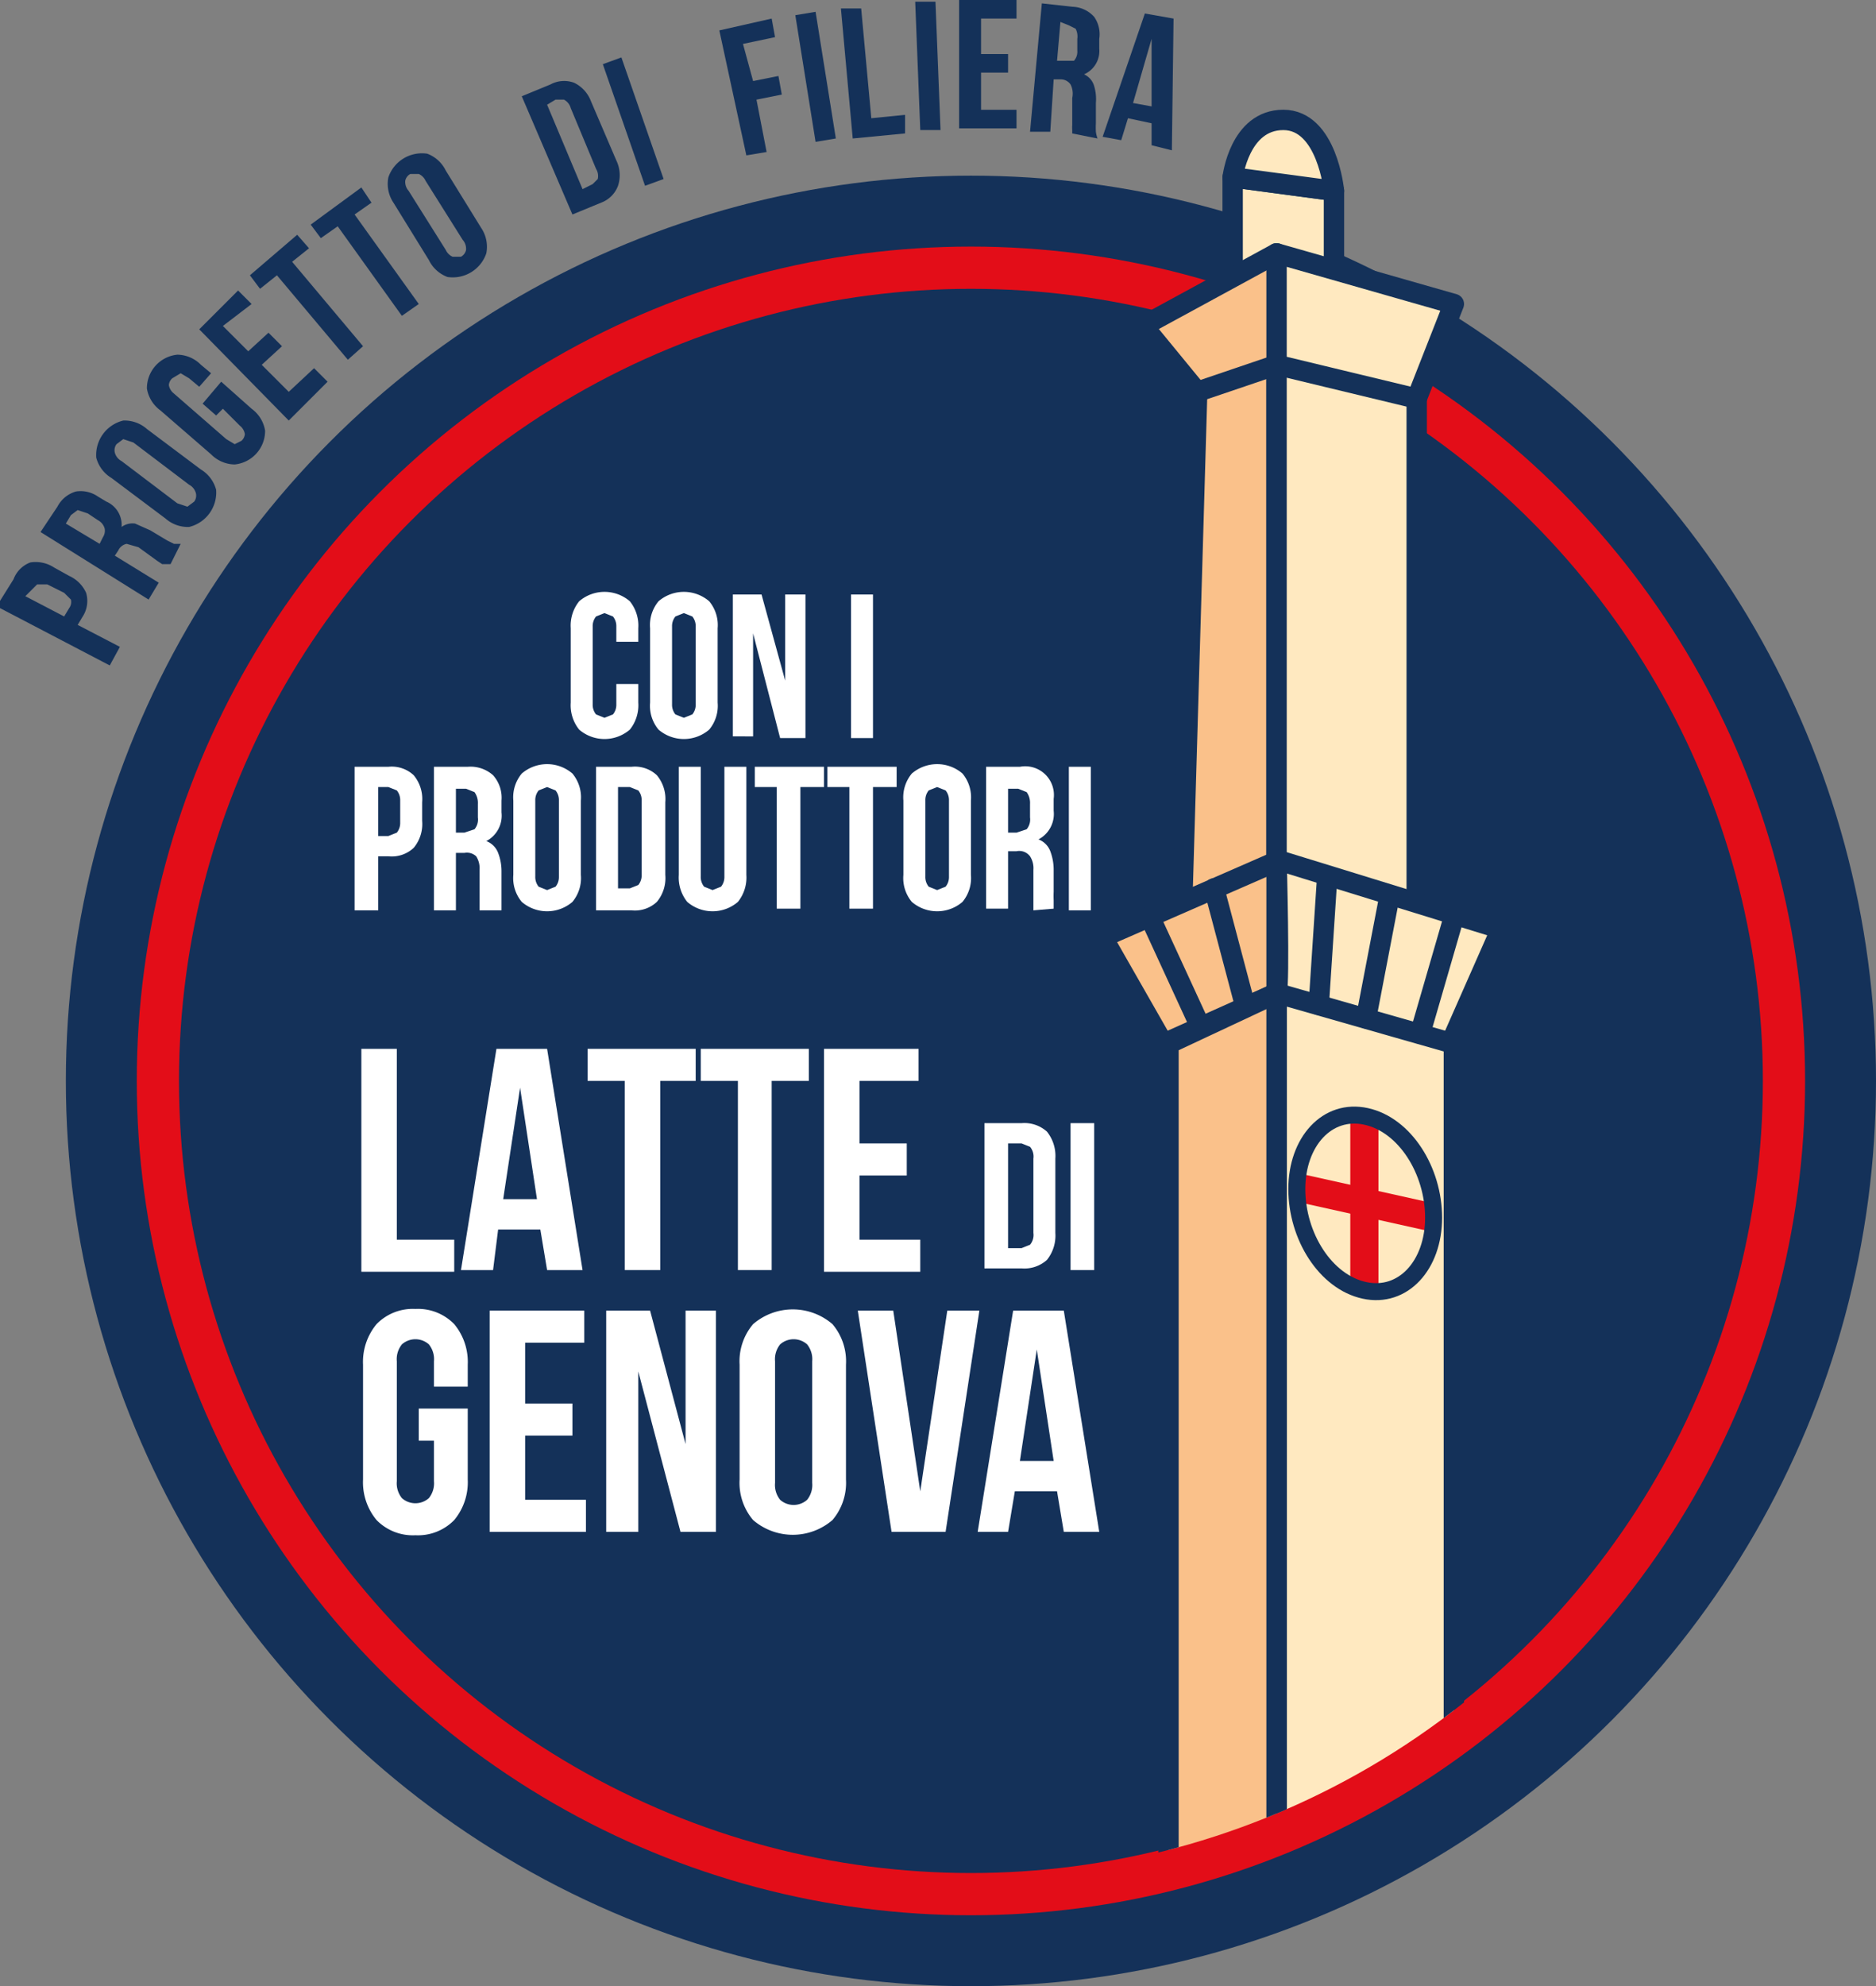 <svg xmlns="http://www.w3.org/2000/svg" xmlns:xlink="http://www.w3.org/1999/xlink" viewBox="0 0 111.1 117.6"><rect x="0" y="0" width="111.1" height="117.6" fill="#808080" stroke="none"/><defs><clipPath id="a" transform="translate(-14.8 -11.6)"><path d="M103.1,40.3V12.1H79.5V29.2a47,47,0,1,0,23.6,11Z" style="fill:none"/></clipPath></defs><title>logo-produttori-latte-genova</title><circle cx="57.5" cy="64" r="53.6" style="fill:#143159"/><circle cx="57.5" cy="64" r="49.4" style="fill:#e30d18"/><circle cx="57.5" cy="64" r="46.9" style="fill:#143159"/><path d="M52.6,52.1v1.1a2.3,2.3,0,0,1-.5,1.6,2.3,2.3,0,0,1-3,0,2.3,2.3,0,0,1-.5-1.6V48.8a2.3,2.3,0,0,1,.5-1.6,2.3,2.3,0,0,1,3,0,2.3,2.3,0,0,1,.5,1.6v.8H51.3v-.9a.9.9,0,0,0-.2-.6l-.5-.2-.5.2a.9.9,0,0,0-.2.6v4.6a.9.9,0,0,0,.2.6l.5.2.5-.2a.9.9,0,0,0,.2-.6V52.1Z" transform="translate(-14.8 -11.6)" style="fill:#fff"/><path d="M53.3,48.8a2.2,2.2,0,0,1,.5-1.6,2.3,2.3,0,0,1,3,0,2.2,2.2,0,0,1,.5,1.6v4.4a2.2,2.2,0,0,1-.5,1.6,2.3,2.3,0,0,1-3,0,2.2,2.2,0,0,1-.5-1.6Zm1.3,4.5a.9.9,0,0,0,.2.6l.5.2.5-.2a.9.9,0,0,0,.2-.6V48.7a.9.9,0,0,0-.2-.6l-.5-.2-.5.2a.9.9,0,0,0-.2.6Z" transform="translate(-14.8 -11.6)" style="fill:#fff"/><path d="M59.4,49.1v6.1H58.2V46.8h1.7l1.4,5.1V46.8h1.2v8.5H61Z" transform="translate(-14.8 -11.6)" style="fill:#fff"/><path d="M65.2,46.8h1.3v8.5H65.2Z" transform="translate(-14.8 -11.6)" style="fill:#fff"/><path d="M37.8,57a1.9,1.9,0,0,1,1.5.5,2.2,2.2,0,0,1,.5,1.6v1.1a2.2,2.2,0,0,1-.5,1.6,1.9,1.9,0,0,1-1.5.5h-.6v3.2H35.8V57Zm-.6,1.2v2.9h.6l.5-.2a.9.9,0,0,0,.2-.6V59a.9.9,0,0,0-.2-.6l-.5-.2Z" transform="translate(-14.8 -11.6)" style="fill:#fff"/><path d="M43.2,65.5v-.6c0-.1,0-.3,0-.4V63.1a1.3,1.3,0,0,0-.2-.8.8.8,0,0,0-.7-.2h-.5v3.4H40.5V57h2a2,2,0,0,1,1.5.5,2,2,0,0,1,.5,1.5v.7a1.7,1.7,0,0,1-.9,1.7,1.2,1.2,0,0,1,.7.7,3,3,0,0,1,.2,1.1v1.3q0,.3,0,.5v.5Zm-1.4-7.2v2.6h.5l.6-.2a.9.9,0,0,0,.2-.7v-.8a1.1,1.1,0,0,0-.2-.7l-.5-.2Z" transform="translate(-14.8 -11.6)" style="fill:#fff"/><path d="M45.2,59a2.2,2.2,0,0,1,.5-1.6,2.3,2.3,0,0,1,3,0,2.2,2.2,0,0,1,.5,1.6v4.4a2.2,2.2,0,0,1-.5,1.6,2.3,2.3,0,0,1-3,0,2.2,2.2,0,0,1-.5-1.6Zm1.3,4.5a.9.9,0,0,0,.2.6l.5.2.5-.2a.9.9,0,0,0,.2-.6V59a.9.9,0,0,0-.2-.6l-.5-.2-.5.2a.9.9,0,0,0-.2.6Z" transform="translate(-14.8 -11.6)" style="fill:#fff"/><path d="M50.1,57h2.1a1.9,1.9,0,0,1,1.5.5,2.2,2.2,0,0,1,.5,1.6v4.3a2.2,2.2,0,0,1-.5,1.6,1.9,1.9,0,0,1-1.5.5H50.1Zm1.3,1.2v6h.7l.5-.2a.9.9,0,0,0,.2-.6V59a.9.9,0,0,0-.2-.6l-.5-.2Z" transform="translate(-14.8 -11.6)" style="fill:#fff"/><path d="M56.3,57v6.5a.9.9,0,0,0,.2.6l.5.2.5-.2a.9.9,0,0,0,.2-.6V57h1.3v6.4a2.3,2.3,0,0,1-.5,1.6,2.3,2.3,0,0,1-3,0,2.3,2.3,0,0,1-.5-1.6V57Z" transform="translate(-14.8 -11.6)" style="fill:#fff"/><path d="M59.5,57h4.1v1.2H62.2v7.2H60.8V58.2H59.5Z" transform="translate(-14.8 -11.6)" style="fill:#fff"/><path d="M63.8,57h4.1v1.2H66.5v7.2H65.1V58.2H63.8Z" transform="translate(-14.8 -11.6)" style="fill:#fff"/><path d="M68.3,59a2.2,2.2,0,0,1,.5-1.6,2.3,2.3,0,0,1,3,0,2.2,2.2,0,0,1,.5,1.6v4.4a2.2,2.2,0,0,1-.5,1.6,2.3,2.3,0,0,1-3,0,2.2,2.2,0,0,1-.5-1.6Zm1.3,4.5a.9.9,0,0,0,.2.6l.5.2.5-.2a.9.9,0,0,0,.2-.6V59a.9.9,0,0,0-.2-.6l-.5-.2-.5.2a.9.9,0,0,0-.2.6Z" transform="translate(-14.8 -11.6)" style="fill:#fff"/><path d="M76,65.5v-.6c0-.1,0-.3,0-.4V63.1a1.3,1.3,0,0,0-.2-.8A.8.8,0,0,0,75,62h-.5v3.4H73.2V57h2a1.7,1.7,0,0,1,2,1.9v.7a1.7,1.7,0,0,1-.9,1.7,1.2,1.2,0,0,1,.7.7,3.1,3.1,0,0,1,.2,1.1v1.3a5.3,5.3,0,0,0,0,.5v.5Zm-1.5-7.2v2.6h.5l.6-.2a.9.9,0,0,0,.2-.7v-.8a1.1,1.1,0,0,0-.2-.7l-.5-.2Z" transform="translate(-14.8 -11.6)" style="fill:#fff"/><path d="M78.1,57h1.3v8.5H78.1Z" transform="translate(-14.8 -11.6)" style="fill:#fff"/><path d="M36.2,73.7h2.1V85h3.4v1.9H36.2Z" transform="translate(-14.8 -11.6)" style="fill:#fff"/><path d="M49.3,86.8H47.2l-.4-2.4H44.3L44,86.8H42.1l2.1-13.1h3Zm-4.7-4.2h2l-1-6.6Z" transform="translate(-14.8 -11.6)" style="fill:#fff"/><path d="M49.6,73.7H56v1.9H53.9V86.8H51.8V75.6H49.6Z" transform="translate(-14.8 -11.6)" style="fill:#fff"/><path d="M56.3,73.7h6.4v1.9H60.5V86.8H58.5V75.6H56.3Z" transform="translate(-14.8 -11.6)" style="fill:#fff"/><path d="M65.7,79.3h2.8v1.9H65.7V85h3.6v1.9H63.6V73.7h5.6v1.9H65.7Z" transform="translate(-14.8 -11.6)" style="fill:#fff"/><path d="M73.1,78.1h2.2a2,2,0,0,1,1.5.5,2.3,2.3,0,0,1,.5,1.6v4.4a2.3,2.3,0,0,1-.5,1.6,2,2,0,0,1-1.5.5H73.1Zm1.4,1.2v6.2h.8l.5-.2a.9.9,0,0,0,.2-.7V80.2a.9.9,0,0,0-.2-.7l-.5-.2Z" transform="translate(-14.8 -11.6)" style="fill:#fff"/><path d="M78.2,78.1h1.4v8.7H78.2Z" transform="translate(-14.8 -11.6)" style="fill:#fff"/><path d="M39.6,95h2.9v4.2a3.5,3.5,0,0,1-.8,2.4,3,3,0,0,1-2.3.9,3,3,0,0,1-2.3-.9,3.5,3.5,0,0,1-.8-2.4V92.4a3.5,3.5,0,0,1,.8-2.4,3,3,0,0,1,2.3-.9,3,3,0,0,1,2.3.9,3.5,3.5,0,0,1,.8,2.4v1.3h-2V92.2a1.4,1.4,0,0,0-.3-1,1.2,1.2,0,0,0-1.6,0,1.4,1.4,0,0,0-.3,1v7.1a1.4,1.4,0,0,0,.3,1,1.2,1.2,0,0,0,1.6,0,1.4,1.4,0,0,0,.3-1V96.9h-.9Z" transform="translate(-14.8 -11.6)" style="fill:#fff"/><path d="M45.9,94.7h2.8v1.9H45.9v3.8h3.6v1.9H43.8V89.2h5.6v1.9H45.9Z" transform="translate(-14.8 -11.6)" style="fill:#fff"/><path d="M52.6,92.8v9.5H50.7V89.2h2.6l2.1,7.9V89.2h1.8v13.1H55.1Z" transform="translate(-14.8 -11.6)" style="fill:#fff"/><path d="M58.6,92.4a3.4,3.4,0,0,1,.8-2.4,3.6,3.6,0,0,1,4.7,0,3.4,3.4,0,0,1,.8,2.4v6.8a3.4,3.4,0,0,1-.8,2.4,3.6,3.6,0,0,1-4.7,0,3.4,3.4,0,0,1-.8-2.4Zm2.1,7a1.4,1.4,0,0,0,.3,1,1.2,1.2,0,0,0,1.6,0,1.4,1.4,0,0,0,.3-1V92.2a1.4,1.4,0,0,0-.3-1,1.2,1.2,0,0,0-1.6,0,1.4,1.4,0,0,0-.3,1Z" transform="translate(-14.8 -11.6)" style="fill:#fff"/><path d="M69.3,99.9l1.6-10.7h1.9l-2,13.1H67.6l-2-13.1h2.1Z" transform="translate(-14.8 -11.6)" style="fill:#fff"/><path d="M79.9,102.3H77.8l-.4-2.4H74.9l-.4,2.4H72.7l2.1-13.1h3Zm-4.7-4.2h2l-1-6.6Z" transform="translate(-14.8 -11.6)" style="fill:#fff"/><g style="clip-path:url(#a)"><polygon points="70 54 70.9 23.2 75.6 21 75.6 51 70 54" style="fill:#fac18a;stroke:#143159;stroke-linecap:round;stroke-linejoin:round;stroke-width:1.206px"/><polygon points="83.9 54 83.9 23.6 75.6 21 75.6 51 83.9 54" style="fill:#ffe9c0;stroke:#143159;stroke-linecap:round;stroke-linejoin:round;stroke-width:1.206px"/><path d="M100.7,73.4s-10.5-2.4-10.3-3,0-7.9,0-7.9l13.3,4.1Z" transform="translate(-14.8 -11.6)" style="fill:#ffe9c0;stroke:#143159;stroke-linecap:round;stroke-linejoin:round;stroke-width:1.206px"/><polygon points="75.6 112.5 86.1 112.5 86.1 61.8 75.6 58.8 75.6 112.5" style="fill:#ffe9c0;stroke:#143159;stroke-linecap:round;stroke-linejoin:round;stroke-width:1.206px"/><polygon points="68.9 61.8 75.6 58.8 75.6 51 65.3 55.5 68.9 61.8" style="fill:#fac18a;stroke:#143159;stroke-linecap:round;stroke-linejoin:round;stroke-width:1.206px"/><polygon points="75.6 112.5 69.2 112.5 69.2 61.8 75.6 58.8 75.6 112.5" style="fill:#fac18a;stroke:#143159;stroke-linecap:round;stroke-linejoin:round;stroke-width:1.206px"/><polygon points="79 16.8 79 11.3 73 10.5 73 16.8 79 16.8" style="fill:#ffe9c0;stroke:#143159;stroke-linecap:round;stroke-linejoin:round;stroke-width:1.206px"/><path d="M87.8,22.1s.4-3.4,3-3.4,3,4.2,3,4.2Z" transform="translate(-14.8 -11.6)" style="fill:#ffe9c0;stroke:#143159;stroke-linecap:round;stroke-linejoin:round;stroke-width:1.206px"/><polygon points="67.7 19.3 70.9 23.2 76.5 21.3 75.6 15 67.7 19.3" style="fill:#fac18a;stroke:#143159;stroke-linecap:round;stroke-linejoin:round;stroke-width:1.206px"/><polygon points="75.6 15 86.1 18 83.9 23.6 75.6 21.6 75.6 15" style="fill:#ffe9c0;stroke:#143159;stroke-linecap:round;stroke-linejoin:round;stroke-width:1.206px"/><line x1="68.1" y1="54.3" x2="71" y2="60.6" style="fill:#fff;stroke:#143159;stroke-linecap:round;stroke-linejoin:round;stroke-width:1.206px"/><line x1="71.9" y1="52.6" x2="73.7" y2="59.4" style="fill:#fff;stroke:#143159;stroke-linecap:round;stroke-linejoin:round;stroke-width:1.206px"/><line x1="78.6" y1="51.9" x2="78.1" y2="59.5" style="fill:#fff;stroke:#143159;stroke-linecap:round;stroke-linejoin:round;stroke-width:1.206px"/><line x1="82.3" y1="53" x2="80.9" y2="60.3" style="fill:#fff;stroke:#143159;stroke-linecap:round;stroke-linejoin:round;stroke-width:1.206px"/><line x1="86.1" y1="54.3" x2="84.1" y2="61.2" style="fill:#fff;stroke:#143159;stroke-linecap:round;stroke-linejoin:round;stroke-width:1.206px"/><line x1="80.8" y1="66.1" x2="80.8" y2="76.4" style="fill:#fff;stroke:#e30d18;stroke-miterlimit:10;stroke-width:1.666px"/><line x1="76.8" y1="70.3" x2="84.9" y2="72.1" style="fill:#fff;stroke:#e30d18;stroke-miterlimit:10;stroke-width:1.666px"/><path d="M99.7,83.7c0,2.8-1.8,4.8-4.1,4.3s-4-3.2-4-6,1.8-4.8,4.1-4.3S99.7,80.9,99.7,83.7Z" transform="translate(-14.8 -11.6)" style="fill:none;stroke:#143159;stroke-linecap:round;stroke-linejoin:round;stroke-width:1.006px"/></g><path d="M15.6,45.9a1.7,1.7,0,0,1,1-1,2,2,0,0,1,1.4.3l.9.5a2,2,0,0,1,1,1,1.7,1.7,0,0,1-.2,1.4l-.3.5,2.5,1.3-.6,1.1-6.7-3.5Zm.7,1,2.3,1.2.3-.5a.6.6,0,0,0,.1-.5l-.4-.4-1-.5h-.6l-.3.3Z" transform="translate(-14.8 -11.6)" style="fill:#143159"/><path d="M24.9,45h-.5l-.3-.2L23,44l-.7-.2a.7.7,0,0,0-.5.4l-.2.3,2.6,1.6-.6,1-6.4-4,1-1.5a1.8,1.8,0,0,1,1.1-.9,1.8,1.8,0,0,1,1.3.3l.5.3a1.5,1.5,0,0,1,.9,1.5,1.1,1.1,0,0,1,.8-.2l.9.4,1,.6.4.2h.4Zm-6.2-2.4,2,1.2.2-.4a.7.7,0,0,0,.1-.5.8.8,0,0,0-.4-.5l-.6-.4-.6-.2-.4.3Z" transform="translate(-14.8 -11.6)" style="fill:#143159"/><path d="M21.4,39.9a2,2,0,0,1-.9-1.2,2.1,2.1,0,0,1,1.6-2.2,2,2,0,0,1,1.4.5l3.2,2.4a2,2,0,0,1,.9,1.2,2.1,2.1,0,0,1-1.6,2.2,2,2,0,0,1-1.4-.5Zm3.9,1.5.6.2.4-.3a.6.6,0,0,0,.1-.5.8.8,0,0,0-.4-.5l-3.3-2.5-.6-.2-.4.3a.6.6,0,0,0-.1.5.8.8,0,0,0,.4.5Z" transform="translate(-14.8 -11.6)" style="fill:#143159"/><path d="M26.8,35.5l1.1-1.3,1.8,1.6a2,2,0,0,1,.8,1.3,2,2,0,0,1-1.8,2,2,2,0,0,1-1.4-.6l-3-2.6a2,2,0,0,1-.8-1.3,2,2,0,0,1,1.8-2,2,2,0,0,1,1.4.6l.6.5-.7.8-.6-.5-.5-.3L25,34a.6.6,0,0,0-.2.4.8.8,0,0,0,.3.5l3.1,2.7.5.3.4-.2a.6.6,0,0,0,.2-.4.8.8,0,0,0-.3-.5L28,35.8l-.4.4Z" transform="translate(-14.8 -11.6)" style="fill:#143159"/><path d="M29.5,32.4l1.2-1.1.8.8-1.2,1.1,1.6,1.6,1.5-1.4.8.8-2.3,2.3-5.3-5.4,2.3-2.3.8.8L28,30.9Z" transform="translate(-14.8 -11.6)" style="fill:#143159"/><path d="M29.6,27.9l2.8-2.4.7.8-1,.8,4.2,5-.9.8-4.2-5-1,.8Z" transform="translate(-14.8 -11.6)" style="fill:#143159"/><path d="M33.2,24.9l3-2.2.6.9-1,.7,3.8,5.3-1,.7-3.8-5.3-1,.7Z" transform="translate(-14.8 -11.6)" style="fill:#143159"/><path d="M38.1,23.6a2,2,0,0,1-.3-1.5,2.1,2.1,0,0,1,2.3-1.4,2,2,0,0,1,1.1,1l2.1,3.4a2,2,0,0,1,.3,1.5,2.1,2.1,0,0,1-2.3,1.4,2,2,0,0,1-1.1-1Zm3.1,2.8a.8.8,0,0,0,.4.4h.5a.6.6,0,0,0,.3-.4.8.8,0,0,0-.2-.6l-2.2-3.5a.8.8,0,0,0-.4-.4h-.5a.6.6,0,0,0-.3.4.8.8,0,0,0,.2.6Z" transform="translate(-14.8 -11.6)" style="fill:#143159"/><path d="M45.7,17.3l1.7-.7a1.7,1.7,0,0,1,1.4-.1,2,2,0,0,1,1,1.1l1.5,3.5a2,2,0,0,1,.1,1.5,1.7,1.7,0,0,1-1,1l-1.7.7Zm1.5.5,2.1,5,.6-.3.3-.3a.8.8,0,0,0-.1-.6l-1.5-3.6a.8.8,0,0,0-.4-.5h-.5Z" transform="translate(-14.8 -11.6)" style="fill:#143159"/><path d="M50.5,15.4l1.1-.4,2.5,7.2-1.1.4Z" transform="translate(-14.8 -11.6)" style="fill:#143159"/><path d="M59.4,16.4l1.5-.3.2,1.1-1.5.3.6,3.1-1.2.2-1.6-7.4,3.1-.7.2,1.1-1.9.4Z" transform="translate(-14.8 -11.6)" style="fill:#143159"/><path d="M61.9,12.5l1.2-.2,1.2,7.5-1.2.2Z" transform="translate(-14.8 -11.6)" style="fill:#143159"/><path d="M64.6,12.1h1.2l.6,6.5,2-.2v1.1l-3.1.3Z" transform="translate(-14.8 -11.6)" style="fill:#143159"/><path d="M69,11.7h1.2l.3,7.6H69.3Z" transform="translate(-14.8 -11.6)" style="fill:#143159"/><path d="M72.9,14.8h1.6v1.1H72.9v2.2h2.1v1.1H71.6V11.6H75v1.1H72.9Z" transform="translate(-14.8 -11.6)" style="fill:#143159"/><path d="M78.3,19.5h0v-.2a2,2,0,0,1,0-.3V17.4a1.2,1.2,0,0,0-.1-.8.7.7,0,0,0-.6-.3h-.4L77,19.4H75.8l.7-7.6,1.8.2a1.8,1.8,0,0,1,1.3.6,1.8,1.8,0,0,1,.3,1.3v.6a1.5,1.5,0,0,1-.9,1.5,1.1,1.1,0,0,1,.6.7,2.7,2.7,0,0,1,.1,1v1.2a4.7,4.7,0,0,0,0,.5,1.6,1.6,0,0,0,.1.4Zm-.7-6.6-.2,2.3h1a.8.8,0,0,0,.2-.6v-.7a1,1,0,0,0-.1-.6l-.4-.2Z" transform="translate(-14.8 -11.6)" style="fill:#143159"/><path d="M84.2,20.5,83,20.2V18.9l-1.4-.3-.4,1.3-1.1-.2,2.5-7.3,1.7.3Zm-2.3-2.8,1.1.2V13.9Z" transform="translate(-14.8 -11.6)" style="fill:#143159"/></svg>